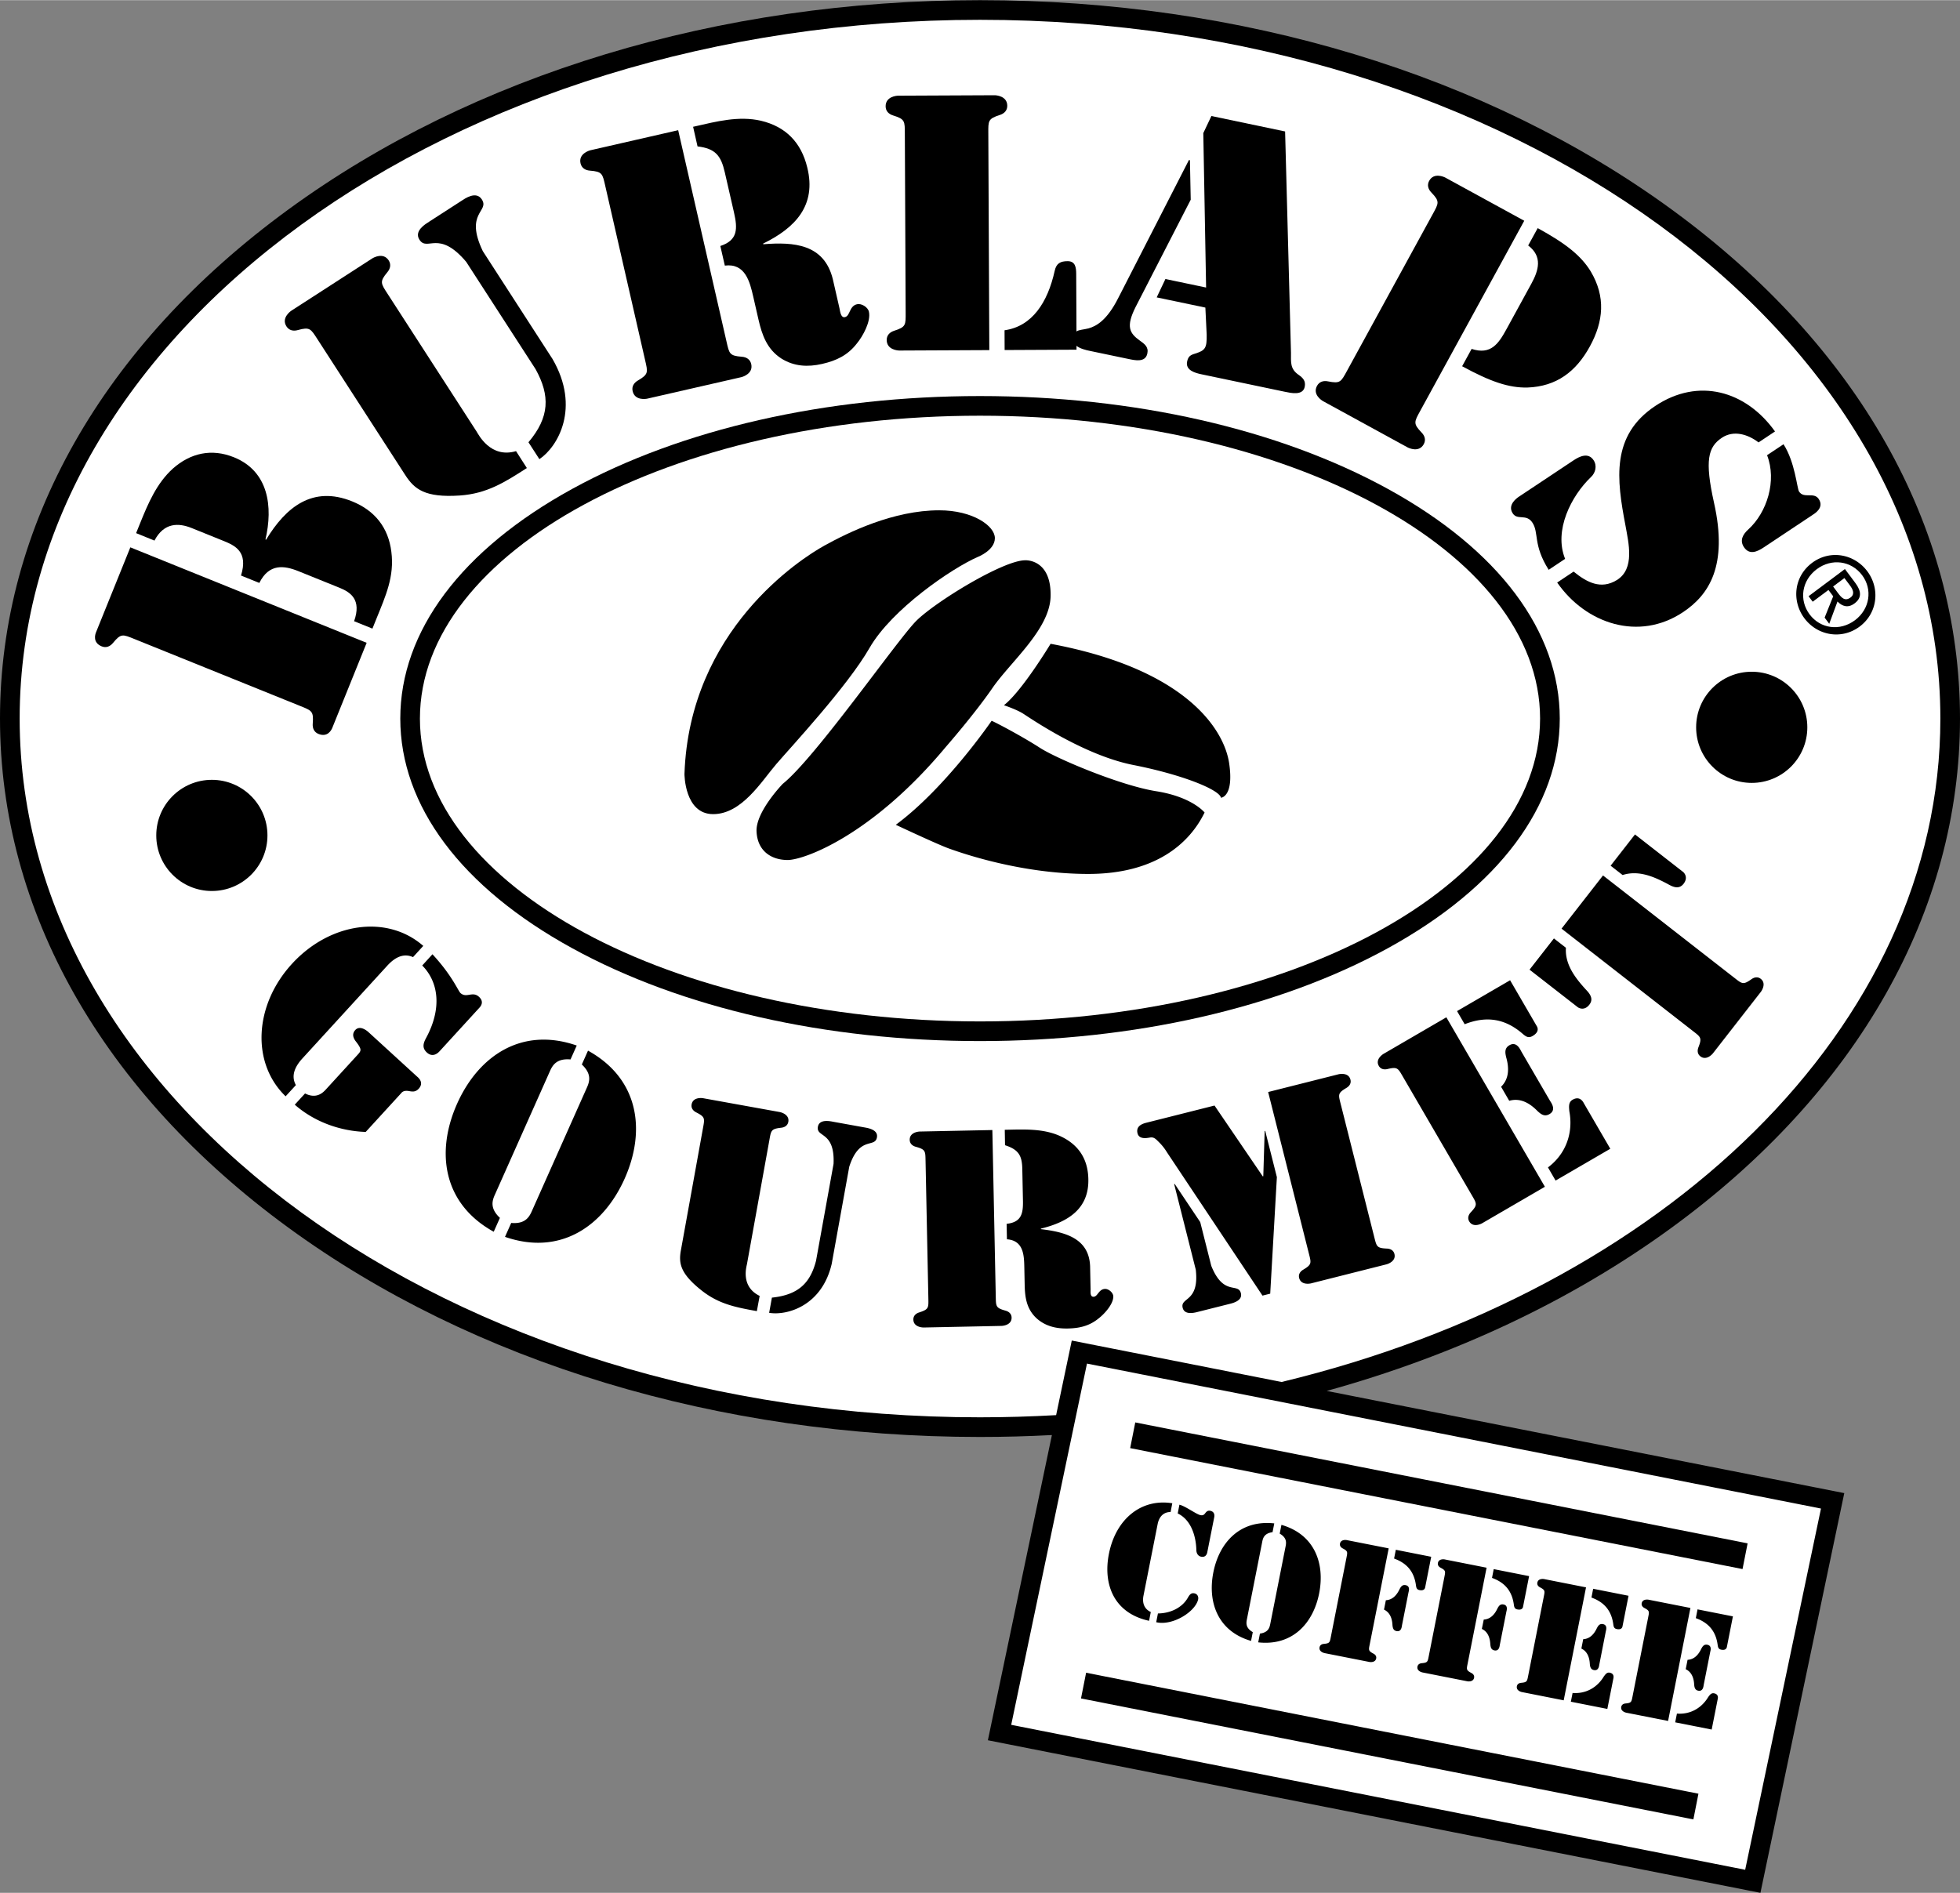 <svg xmlns="http://www.w3.org/2000/svg" width="2500" height="2415" viewBox="0 0 74.779 72.224"><rect x="0" y="0" width="74.779" height="72.224" fill="#808080" stroke="none"/><path d="M63.784 46.836c7.09-5.18 10.995-12.077 10.995-19.422S70.875 13.171 63.784 7.992C56.729 2.838 47.355 0 37.39 0S18.05 2.838 10.996 7.992C3.905 13.171 0 20.069 0 27.414s3.905 14.243 10.996 19.422c7.055 5.153 16.428 7.992 26.394 7.992.92 0 1.835-.025 2.743-.073L37.69 66.402l29.475 5.822 3.199-15.253-19.747-3.9c4.883-1.351 9.362-3.455 13.167-6.235z"/><path d="M37.39 54.078C17.187 54.078.75 42.117.75 27.414S17.187.75 37.39.75s36.64 11.961 36.64 26.664c0 11.779-10.55 21.797-25.134 25.316l-8.005-1.581-.597 2.846c-.959.054-1.927.083-2.904.083z" fill="#fff"/><path d="M37.39 39.721c5.87 0 11.395-1.257 15.556-3.541 4.232-2.322 6.563-5.436 6.563-8.766s-2.331-6.444-6.563-8.766c-4.161-2.284-9.686-3.541-15.556-3.541-5.87 0-11.394 1.257-15.555 3.541-4.232 2.322-6.563 5.436-6.563 8.766s2.331 6.444 6.563 8.766c4.161 2.284 9.685 3.541 15.555 3.541z"/><path fill="#fff" d="M66.583 71.344L38.58 65.813l2.891-13.785 28.004 5.532zM16.021 27.414c0-6.373 9.586-11.557 21.368-11.557 11.783 0 21.369 5.185 21.369 11.557S49.172 38.971 37.39 38.971c-11.783 0-21.369-5.184-21.369-11.557z"/><path d="M43.313 54.273l23.363 4.615-.194.981-23.363-4.615zM41.438 63.825L64.8 68.441l-.193.981-23.364-4.616zM13.989 24.523l-1.31 3.243c-.033.084-.179.376-.529.234-.168-.068-.233-.22-.218-.396.038-.476-.039-.493-.485-.673L5.13 24.379c-.446-.18-.513-.222-.816.146-.112.138-.264.202-.433.134-.35-.141-.252-.452-.218-.536l1.31-3.243 9.016 3.643zM5.193 20.338l.151-.374c.307-.759.63-1.526 1.25-2.088.675-.597 1.478-.777 2.333-.432 1.326.536 1.492 1.893 1.201 3.135l.024.01c.758-1.25 1.777-2.072 3.284-1.463.856.346 1.38.992 1.495 1.922.123.947-.221 1.691-.566 2.547l-.156.386-.699-.282c.29-.822-.129-1.104-.563-1.279l-1.555-.628c-.554-.224-1.126-.301-1.498.446l-.699-.282c.283-.909-.226-1.143-.671-1.323l-1.205-.487c-.506-.205-1.062-.218-1.426.476l-.7-.284zM17.787 9.986c-1.057-1.252-1.48-.375-1.784-.845-.219-.338.243-.605.363-.683l1.245-.804c.12-.078.554-.389.772-.051.304.47-.67.496.037 1.973l2.66 4.117c1.077 1.858.201 3.353-.501 3.822l-.417-.645c.807-.955.833-1.776.271-2.791l-2.646-4.093zM20.101 17.854c-.862.557-1.536.977-2.557 1.048-1.335.089-1.735-.241-2.087-.787l-3.344-5.175c-.261-.404-.292-.477-.752-.35-.17.048-.332.013-.431-.14-.205-.317.142-.571.186-.6l3.09-1.997c.044-.028.418-.239.623.077.099.153.064.315-.049.45-.305.367-.251.426.01.83l3.394 5.252c.07.109.529 1.035 1.504.747l.413.645zM23.093 7.091c-.107-.469-.112-.548-.587-.586-.176-.013-.316-.101-.357-.278-.084-.367.329-.488.379-.5l3.346-.765 1.843 8.06c.107.469.111.548.587.585.177.013.316.102.357.279.084.368-.329.488-.379.5l-3.586.82c-.051.012-.475.082-.559-.286-.041-.177.047-.317.2-.406.412-.241.382-.314.274-.783l-1.518-6.64zM26.444 4.832l.063-.014c.824-.188 1.68-.411 2.524-.217.945.225 1.535.823 1.768 1.783.359 1.452-.459 2.306-1.683 2.905l.006.025c1.166-.093 2.318-.01 2.651 1.327l.255 1.115c.026.114.046.376.21.339.203-.046.157-.423.461-.492.165-.038.411.106.452.284.084.368-.228.932-.457 1.211-.35.453-.783.659-1.328.783-.545.125-1.071.098-1.554-.205-.548-.354-.739-.897-.875-1.493l-.197-.862c-.133-.583-.309-1.29-1.086-1.192l-.171-.748c.67-.22.663-.658.521-1.279l-.351-1.533c-.145-.634-.354-.906-1.04-.989l-.169-.748zM37.745 13.354l-3.432.016c-.052 0-.481-.024-.483-.401-.001-.182.116-.299.284-.353.455-.145.441-.223.439-.704L34.522 5.1c-.002-.48.01-.559-.445-.7-.169-.051-.287-.167-.288-.35-.001-.377.427-.405.479-.405l3.679-.017c.052 0 .481.024.483.401.001.182-.116.299-.284.352-.455.146-.441.224-.439.704l.038 8.269zM43.481 12.986c-.393-.282-.525-.535-.159-1.269l2.107-4.102-.03-1.507-.038-.008-2.697 5.266c-.431.853-.836 1.074-1.132 1.158-.198.052-.356.047-.462.118l-.01-2.189c-.001-.247-.028-.494-.328-.493-.272.001-.429.08-.492.366-.268 1.21-.861 2.123-1.914 2.271l.003.754 2.743-.013-.001-.147c.14.11.357.161.506.192l1.463.306c.255.053.659.151.734-.205.054-.253-.108-.366-.293-.498z"/><path d="M49.542 14.295c-.325-.227-.287-.472-.288-.844L49.03 5.01l-2.812-.589-.309.652.107 5.893-1.552-.325-.333.701 1.857.389.05 1.033c.01.52-.06.599-.43.72-.184.054-.274.102-.316.306-.069.331.294.434.549.487l3.168.664c.242.05.697.159.769-.184.048-.23-.073-.348-.236-.462zM58.667 8.699c1.083.593 1.66 1.056 2.027 1.658.569.963.488 1.897-.036 2.855s-1.267 1.53-2.385 1.57c-.704.015-1.405-.221-2.489-.813l.362-.661c.741.242 1.031-.207 1.337-.766l.942-1.722c.281-.514.434-1.037-.121-1.459l.363-.662zM54.661 8.167c.23-.422.279-.484-.051-.828-.124-.127-.17-.286-.083-.445.181-.331.57-.147.616-.123l3.011 1.647-3.968 7.253c-.23.422-.279.484.051.828.124.126.17.286.083.445-.181.331-.57.147-.615.123l-3.228-1.766c-.046-.025-.41-.254-.229-.584.088-.16.247-.206.42-.17.468.093.494.018.725-.404l3.268-5.976zM67.093 16.876c-.414-.317-.955-.473-1.398-.178-.53.353-.661.861-.301 2.48.539 2.405-.19 3.515-1.186 4.178-1.678 1.116-3.7.447-4.798-1.133l.627-.417c.508.412 1.042.697 1.651.322.696-.432.445-1.42.326-2.091-.333-1.746-.56-3.422 1.14-4.553 1.645-1.095 3.455-.581 4.567.974l-.628.418zM67.292 20.882c-.249.166-.549.303-.757-.011-.173-.26-.032-.494.163-.67.722-.652 1.098-1.871.72-2.837l.628-.418c.443.689.514 1.688.593 1.807.188.282.562.001.75.282.223.335-.159.559-.246.616l-1.851 1.231zM60.037 17.559c.227-.151.559-.31.761-.006.144.216.072.483-.091.638-.765.728-1.433 2.047-.994 3.129l-.627.417c-.605-.956-.363-1.414-.623-1.803-.23-.346-.566-.076-.746-.347-.224-.335.177-.602.231-.638l2.089-1.39z"/><circle cx="8.083" cy="31.873" r="2.121"/><circle cx="66.833" cy="27.748" r="2.121"/><path d="M35.833 19.467c-1.75 0-3.469.844-4.375 1.344s-5.156 3.219-5.344 8.719c0 0 0 1.531 1.094 1.531s1.844-1.25 2.406-1.906 2.719-2.969 3.562-4.438 3.125-3.031 4.125-3.469c0 0 .656-.25.656-.719s-.843-1.062-2.124-1.062z"/><path d="M39.114 21.374c-.844 0-3.438 1.594-4.156 2.312s-3.844 5.219-5.094 6.219c0 0-1.031 1.062-1 1.812s.562 1.094 1.188 1.094 3.219-.938 6.031-4.312c0 0 1.094-1.25 1.781-2.25s2.191-2.236 2.219-3.5c.031-1.438-.969-1.375-.969-1.375zM40.083 24.561s-1.094 1.812-1.781 2.344c0 0 .469.156.719.312s2.312 1.594 4.219 1.969c1.856.365 3.281.938 3.344 1.25 0 0 .5-.031.312-1.312s-1.625-3.594-6.813-4.563zM37.833 27.499s-1.75 2.562-3.656 3.969c0 0 1.594.75 2.031.906s2.719.969 5.312.969 3.875-1.188 4.438-2.344c0 0-.469-.594-1.844-.812s-3.812-1.25-4.438-1.656-1.624-.939-1.843-1.032zM11.539 40.382c-.243.265-.465.632-.25 1.019l-.392.428c-1.314-1.27-1.205-3.474.24-5.053 1.451-1.586 3.637-1.891 5.012-.687l-.391.428c-.405-.181-.743.065-.986.331l-3.233 3.534zM16.499 36.408c.752.811.982 1.4 1.067 1.478.232.212.458-.082.707.145.232.212.035.398.001.435l-1.505 1.645c-.034.037-.243.266-.483.046-.202-.184-.127-.374-.024-.564.624-1.164.447-2.152-.153-2.756l.39-.429zM11.638 41.72c.429.216.673-.021.789-.146l1.215-1.328c.148-.162.175-.206-.088-.541-.097-.143-.114-.28.001-.406.183-.199.46.042.499.077l1.852 1.694c.039.035.291.226.068.47-.115.125-.231.113-.342.094-.25-.053-.309.057-.342.093l-1.337 1.461c-.968-.031-1.957-.381-2.707-1.04l.392-.428zM21.767 40.422c-.52-.046-.68.211-.782.439l-2.108 4.731c-.102.228-.186.519.196.875l-.236.53c-1.956-1.08-2.209-3.065-1.399-4.882.811-1.817 2.456-2.956 4.566-2.224l-.237.531zM19.504 46.661c.52.046.68-.211.782-.439l2.108-4.731c.102-.229.186-.52-.196-.876l.236-.529c1.956 1.08 2.209 3.064 1.399 4.882-.811 1.817-2.456 2.957-4.566 2.224l.237-.531zM31.802 44.407c.057-1.26-.673-.995-.597-1.418.055-.305.475-.209.589-.188l1.178.213c.113.021.541.078.485.382-.076.423-.668-.08-1.056 1.12l-.67 3.71c-.376 1.609-1.712 1.977-2.386 1.865l.105-.58c1-.104 1.465-.548 1.685-1.413l.667-3.691zM28.876 50.026c-.816-.147-1.445-.271-2.09-.774-.841-.66-.897-1.057-.808-1.549l.843-4.664c.066-.364.087-.421-.255-.595-.127-.064-.204-.169-.179-.307.052-.286.396-.244.438-.236l2.924.528c.041.008.378.089.327.374-.025.138-.134.21-.275.225-.381.043-.382.104-.447.468l-.855 4.733c-.018.099-.251.859.484 1.216l-.107.581zM35.312 44.289c-.008-.37.001-.43-.368-.533-.137-.037-.233-.125-.236-.265-.006-.29.34-.317.382-.318l2.771-.057.13 6.358c.008.37-.001.43.368.533.137.037.233.125.236.265.006.29-.34.317-.382.318l-2.971.061c-.042.001-.389-.012-.395-.302-.003-.14.09-.232.226-.274.365-.118.353-.178.346-.547l-.107-5.239zM38.334 43.106l.052-.001c.682-.014 1.396-.049 2.032.228.71.316 1.078.858 1.104 1.618.044 1.149-.743 1.666-1.81 1.927l.001.02c.937.111 1.834.353 1.877 1.412l.018.88c.002.09-.026.29.111.288.168-.003.193-.294.445-.299.137-.003.308.144.311.284.006.29-.333.667-.561.842-.351.287-.728.375-1.179.384-.451.009-.863-.093-1.195-.396-.375-.353-.436-.792-.446-1.262l-.014-.68c-.009-.46-.031-1.02-.663-1.066l-.012-.59c.566-.062.633-.393.623-.883l-.025-1.21c-.01-.5-.13-.737-.659-.907l-.01-.589zM44.797 45.178l.021-.005.974 1.456.421 1.668c.468 1.171 1.024.628 1.13 1.045.076.301-.347.387-.458.415l-1.161.292c-.112.028-.524.153-.601-.147-.105-.417.642-.203.499-1.457l-.825-3.267zM48.383 41.665l2.688-.678c.041-.01.382-.075.452.206.035.136-.035.246-.158.318-.33.196-.305.252-.214.61l1.281 5.081c.091.359.095.419.479.437.142.005.256.069.29.205.071.281-.26.385-.301.396l-2.881.727c-.041.01-.381.076-.453-.206-.034-.136.035-.246.158-.318.329-.197.305-.252.214-.611l-1.555-6.167zM43.751 42.833l2.586-.652 1.84 2.702.021-.005.052-1.725.021-.005.445 1.765-.254 4.447-.295.074-3.642-5.465a1.989 1.989 0 0 0-.288-.371c-.128-.123-.199-.229-.374-.194-.125.021-.404.071-.463-.162-.077-.301.229-.378.351-.409zM52.786 40.208l2.396-1.394 3.76 6.467-2.396 1.393c-.036.021-.346.178-.492-.073-.07-.121-.034-.246.064-.35.262-.279.223-.326.037-.646l-2.634-4.53c-.186-.32-.207-.377-.58-.288-.138.034-.265.004-.335-.117-.146-.25.144-.441.18-.462zM55.59 38.577l2.024-1.177 1.02 1.755c.025.043.112.213-.16.371-.154.09-.25.029-.371-.074-.643-.563-1.353-.717-2.222-.374l-.291-.501zM57.27 41.464c.326-.317.302-.754.193-1.13-.04-.173-.066-.343.125-.454.281-.164.417.174.457.243l1.086 1.867c.04.069.267.354-.015.518-.191.111-.326.004-.457-.117-.273-.281-.641-.518-1.078-.391l-.311-.536zM59.059 44.542c.685-.514.972-1.316.814-2.15-.012-.167-.038-.337.125-.432.291-.169.414.106.434.141l1.005 1.729-2.087 1.214-.291-.502zM59.577 35.43l1.582-2.029 5.016 3.91c.292.228.333.272.646.05.116-.083.245-.102.355-.016.229.178.031.464.006.497l-1.827 2.344c-.025.033-.254.294-.483.116-.11-.086-.123-.216-.071-.348.139-.357.085-.386-.207-.613l-5.017-3.911zM64.216 33.268c.031.025.209.203.016.452-.181.231-.418.113-.611.003-.476-.251-1.087-.541-1.714-.338l-.458-.356.93-1.193 1.837 1.432zM58.356 36.996l.93-1.192.458.356c-.044.658.386 1.18.747 1.58.154.16.327.361.146.593-.194.249-.41.12-.442.095l-1.839-1.432zM44.998 57.413c.223.05.645.367.802.398.091.018.134-.009.185-.077s.103-.105.188-.089c.194.039.158.217.153.246l-.265 1.337c-.005.029-.041.208-.234.169-.127-.025-.181-.138-.183-.252-.011-.487-.177-1.143-.711-1.398l.065-.334zM45.569 60.795c.115.023.164.128.143.232-.105.47-.975 1.018-1.6.87l.066-.334c.485-.006.937-.222 1.154-.623.057-.091.109-.17.237-.145zM43.84 61.843c-1.327-.286-1.766-1.373-1.532-2.555.263-1.332 1.236-2.121 2.418-1.93l-.065.334c-.302 0-.446.218-.494.46l-.54 2.731c-.048.242.002.498.279.625l-.066.335zM48.551 58.461c-.304.042-.362.21-.391.354l-.59 2.985c-.028.144-.039.322.227.476l-.066.334c-1.261-.363-1.666-1.467-1.439-2.614.227-1.146 1.021-2.014 2.325-1.87l-.066.335zM48.07 62.331c.304-.042.362-.21.391-.354l.59-2.985c.028-.145.039-.322-.227-.476l.066-.334c1.261.363 1.666 1.467 1.439 2.614-.227 1.146-1.021 2.014-2.325 1.87l.066-.335zM51.372 59.432c.042-.213.055-.247-.145-.352-.074-.039-.118-.102-.103-.182.033-.167.235-.139.26-.134l1.598.315-.724 3.666c-.042.213-.055.247.144.352.074.039.118.101.103.182-.033.167-.235.14-.259.135l-1.712-.338c-.024-.005-.222-.056-.189-.223.016-.081.081-.122.164-.129.224-.021.225-.058.267-.271l.596-3.021zM53.254 59.133l1.35.267-.231 1.17c-.006.029-.033.137-.215.102-.103-.021-.122-.084-.135-.177-.065-.498-.318-.841-.835-1.027l.066-.335zM52.874 61.058c.267-.013.426-.215.524-.423.049-.092.104-.177.231-.152.188.037.116.238.107.285l-.246 1.245c-.009.046-.02.26-.208.223-.127-.025-.145-.124-.156-.229-.011-.229-.082-.477-.323-.591l.071-.358zM55.107 60.17c.042-.213.055-.247-.144-.352-.074-.039-.119-.101-.103-.182.033-.167.235-.14.259-.135l1.598.316-.724 3.666c-.042.213-.055.247.145.352.074.039.118.101.102.182-.033.167-.235.139-.259.134l-1.713-.338c-.024-.005-.222-.056-.188-.223.016-.081.081-.122.164-.129.225-.021.225-.057.267-.271l.596-3.02zM56.989 59.871l1.35.267-.231 1.17c-.005.029-.033.137-.215.101-.103-.02-.122-.084-.135-.176-.065-.498-.318-.842-.834-1.027l.065-.335zM56.609 61.796c.267-.014.426-.216.523-.424.05-.092.104-.177.231-.152.188.037.116.239.107.285l-.246 1.245c-.009.046-.02.259-.208.223-.127-.025-.145-.125-.156-.229-.012-.23-.082-.478-.324-.591l.073-.357zM58.913 60.251l1.598.316-.852 4.311-1.598-.316c-.024-.004-.222-.056-.188-.223.016-.081.081-.122.164-.129.224-.021.225-.057.267-.271l.596-3.02c.042-.213.055-.247-.144-.352-.074-.039-.118-.101-.102-.182.033-.167.235-.138.259-.134zM60.783 60.621l1.35.267-.231 1.17c-.006.029-.034.137-.215.101-.103-.02-.122-.083-.135-.176-.065-.498-.318-.841-.834-1.027l.065-.335zM60.403 62.545c.267-.013.426-.215.523-.423.05-.092.104-.177.231-.152.188.037.116.238.107.284L61.02 63.5c-.009.046-.02.26-.208.223-.127-.025-.145-.125-.156-.229-.011-.229-.082-.477-.323-.591l.07-.358zM59.998 64.597c.501.04.939-.204 1.194-.632.06-.078.114-.163.223-.142.194.039.141.208.137.231l-.228 1.152-1.392-.275.066-.334zM62.896 61.038l1.598.315-.852 4.312-1.598-.315c-.024-.005-.222-.056-.189-.223.016-.081.081-.122.164-.129.224-.021.225-.058.267-.271l.597-3.021c.042-.213.055-.246-.145-.352-.074-.039-.118-.102-.103-.182.034-.167.236-.139.261-.134zM64.765 61.407l1.35.267-.231 1.17c-.006.029-.033.137-.215.101-.103-.021-.122-.084-.135-.176-.065-.498-.318-.841-.834-1.027l.065-.335zM64.385 63.332c.267-.013.426-.215.524-.423.05-.092.104-.177.231-.152.188.037.116.239.107.285l-.246 1.245c-.009.046-.02.26-.208.223-.127-.025-.146-.125-.156-.229-.011-.23-.082-.477-.323-.591l.071-.358zM63.979 65.384c.502.04.939-.204 1.194-.632.059-.078.114-.163.223-.142.193.038.142.208.137.23l-.228 1.153-1.392-.275.066-.334zM68.844 23.589c.489.654 1.413.833 2.108.313.69-.517.78-1.454.291-2.108-.494-.661-1.417-.838-2.108-.321-.695.52-.785 1.455-.291 2.116z"/><path d="M69.315 21.713c.57-.426 1.317-.321 1.729.229.407.543.298 1.292-.272 1.719-.578.432-1.323.323-1.73-.221-.411-.549-.305-1.294.273-1.727z" fill="#fff"/><path d="M69.76 22.507l.181.241-.327.814.176.235.315-.85c.177.184.402.259.65.073.274-.205.273-.457.028-.784l-.395-.528-1.386 1.037.157.21.601-.448z"/><path d="M69.938 22.374l.431-.322.214.286c.109.146.194.326.021.455-.214.16-.345.011-.479-.167l-.187-.252z" fill="#fff"/></svg>